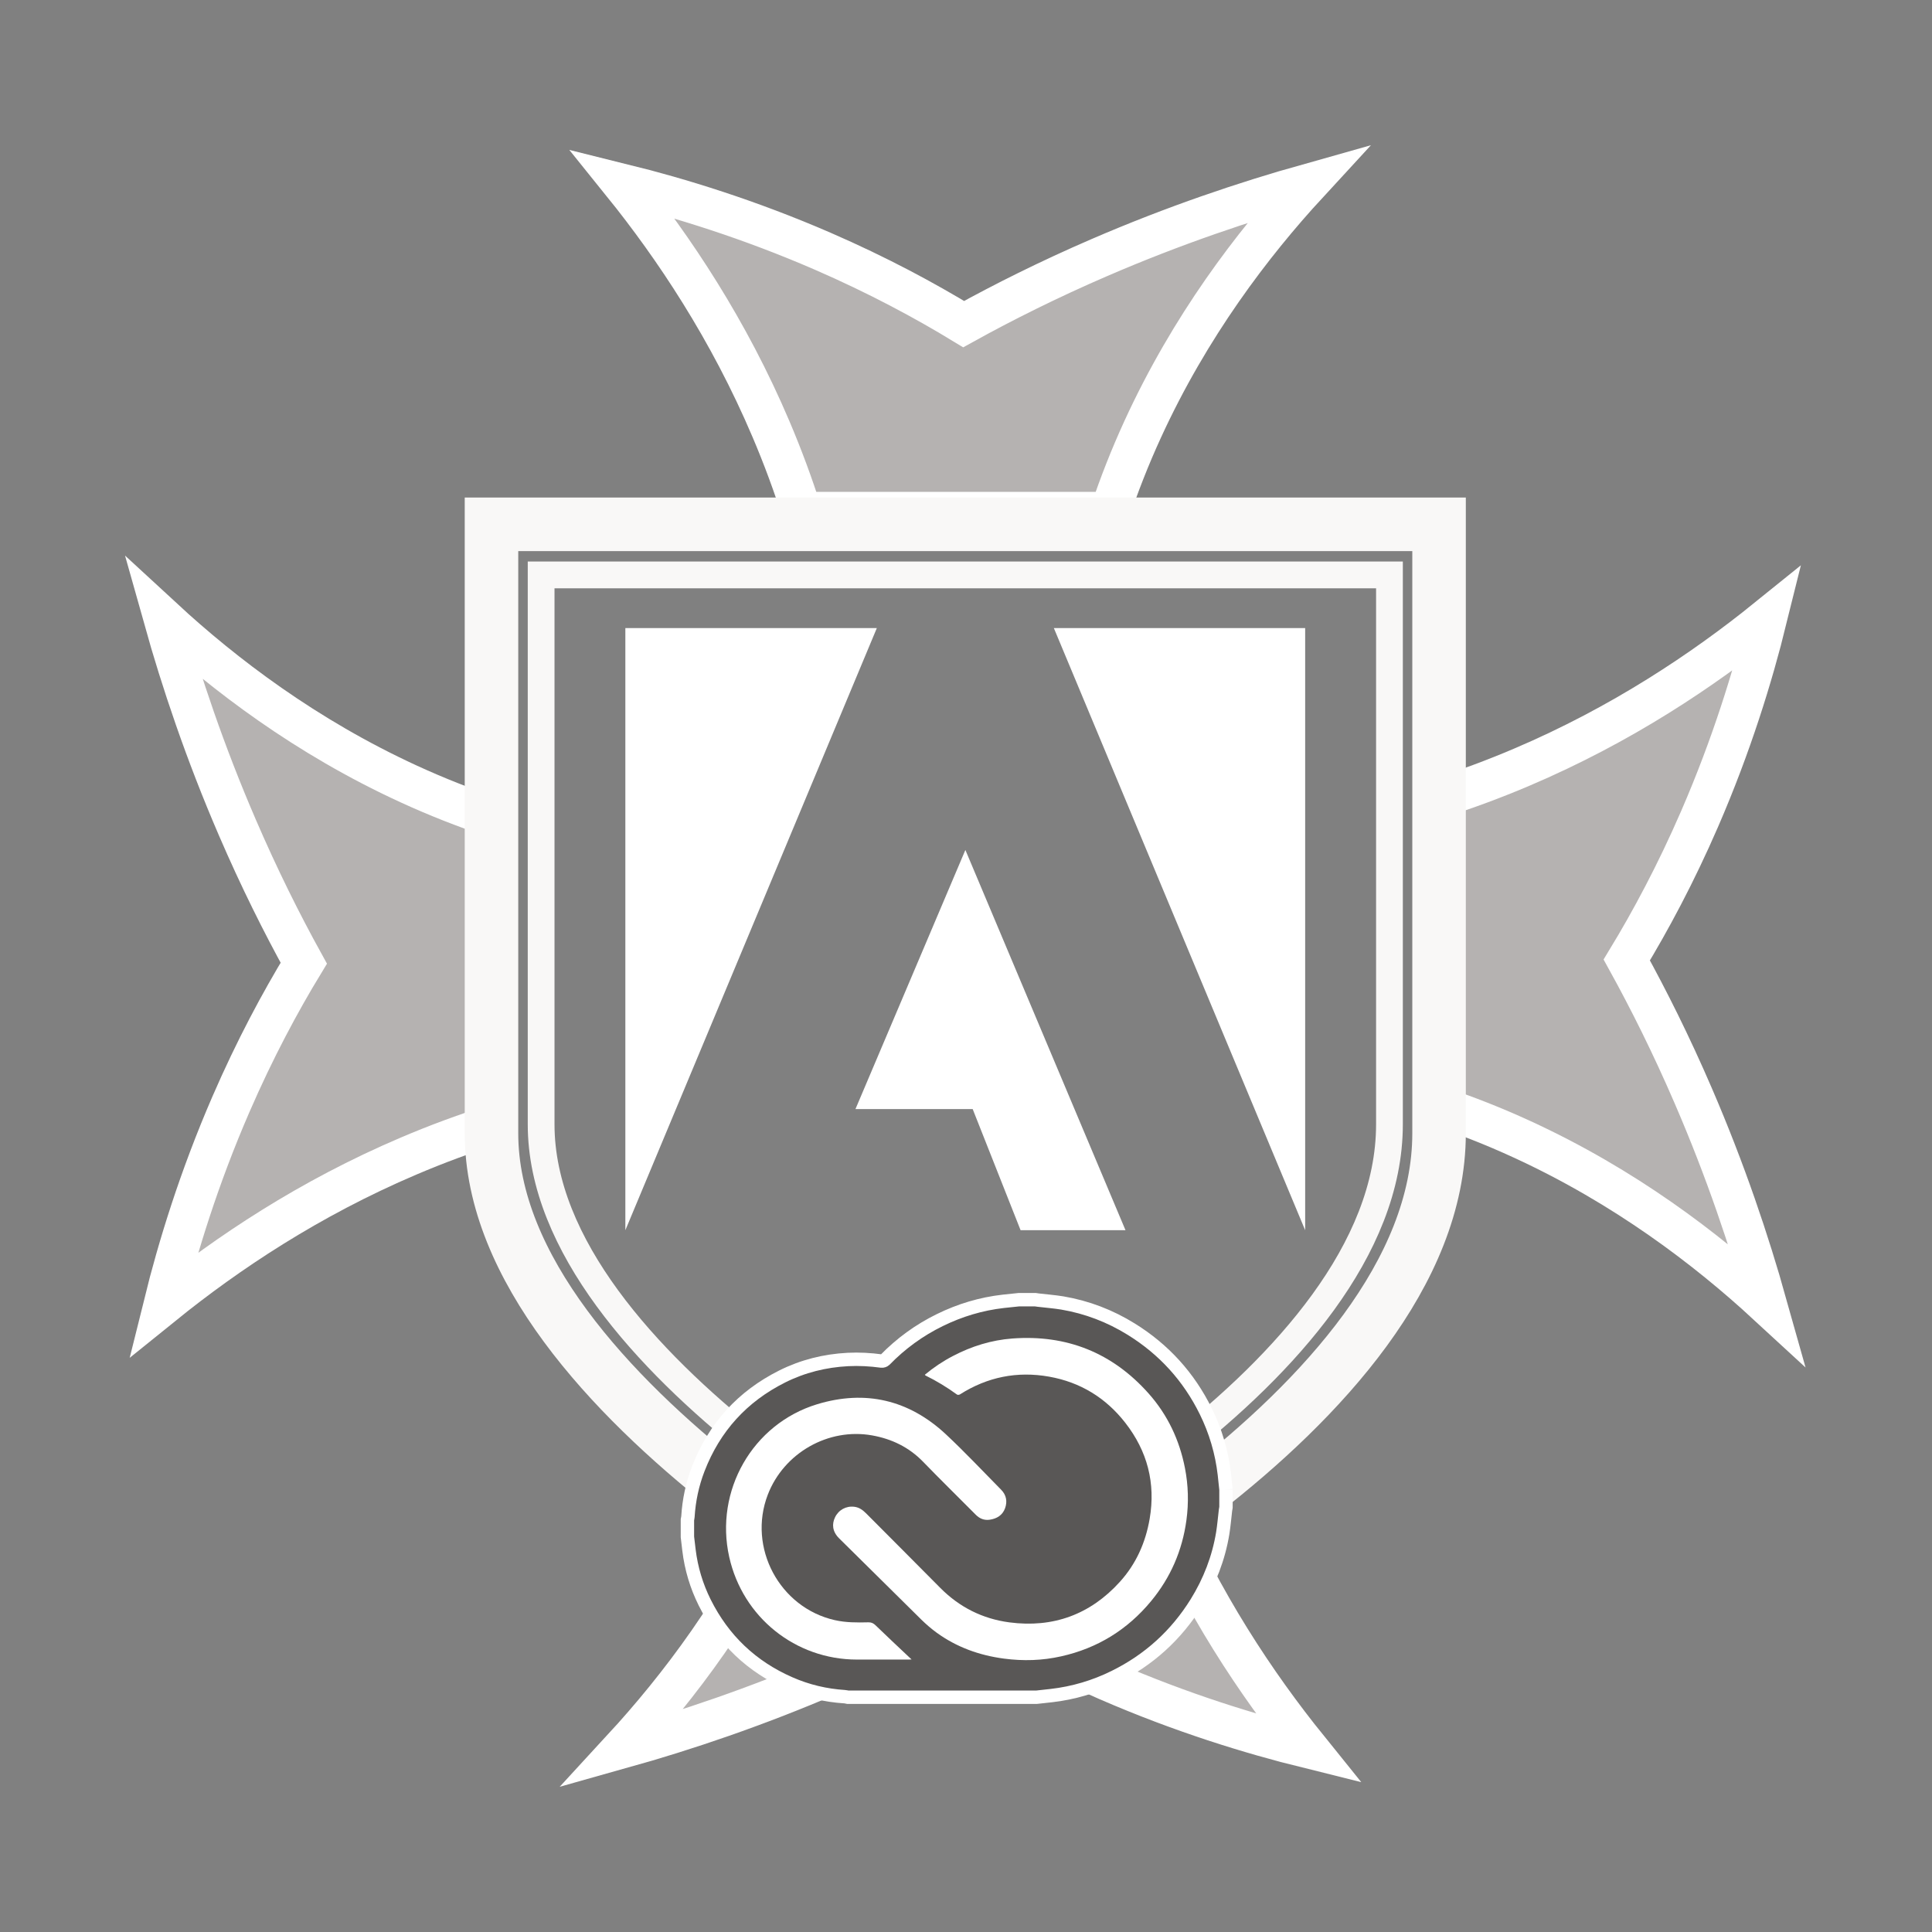 <?xml version="1.0" encoding="UTF-8" standalone="no"?>
<!DOCTYPE svg PUBLIC "-//W3C//DTD SVG 1.1//EN" "http://www.w3.org/Graphics/SVG/1.1/DTD/svg11.dtd">
<svg width="100%" height="100%" viewBox="0 0 150 150" version="1.1" xmlns="http://www.w3.org/2000/svg" xmlns:xlink="http://www.w3.org/1999/xlink" xml:space="preserve" xmlns:serif="http://www.serif.com/" style="fill-rule:evenodd;clip-rule:evenodd;stroke-miterlimit:10;">
    <rect x="0" y="0" width="150" height="150" fill="#808080" stroke="none"/>
    <g id="Artboard1" transform="matrix(0.29,0,0,0.384,-82.123,-80.329)">
        <rect x="283.033" y="209.254" width="516.967" height="390.746" style="fill:none;"/>
        <clipPath id="_clip1">
            <rect x="283.033" y="209.254" width="516.967" height="390.746"/>
        </clipPath>
        <g clip-path="url(#_clip1)">
            <g transform="matrix(9.185,0,0,6.942,-2122.16,-4698.33)">
                <g transform="matrix(1,0,0,1,294.705,757.852)">
                    <path d="M0,-9.816L-8.83,-9.816C-9.111,-8.944 -9.448,-8.055 -9.863,-7.151C-11.243,-4.144 -13.062,-1.762 -14.686,0C-12.853,-0.514 -10.784,-1.208 -8.598,-2.151C-7.122,-2.789 -5.805,-3.448 -4.645,-4.088C-3.51,-3.398 -2.143,-2.662 -0.533,-1.963C1.607,-1.035 3.613,-0.418 5.303,0C3.802,-1.859 2.204,-4.246 0.969,-7.151C0.584,-8.056 0.268,-8.944 0,-9.816Z" style="fill:rgb(181,178,177);fill-rule:nonzero;stroke:white;stroke-width:1.17px;"/>
                </g>
                <g transform="matrix(1,0,0,1,285.246,712.283)">
                    <path d="M0,9.56L8.985,9.56C9.25,8.771 9.564,7.967 9.938,7.152C11.318,4.145 13.136,1.762 14.761,0C12.928,0.515 10.859,1.208 8.673,2.152C7.197,2.789 5.88,3.448 4.72,4.089C3.585,3.399 2.218,2.663 0.608,1.964C-1.533,1.036 -3.538,0.418 -5.228,0C-3.727,1.86 -2.129,4.247 -0.894,7.152C-0.547,7.967 -0.251,8.771 0,9.56Z" style="fill:rgb(181,178,177);fill-rule:nonzero;stroke:white;stroke-width:1.17px;"/>
                </g>
                <g transform="matrix(1,0,0,1,303.823,739.704)">
                    <path d="M0,-9.533L0,-0.548C0.79,-0.283 1.594,0.031 2.408,0.405C5.416,1.785 7.798,3.604 9.561,5.228C9.046,3.395 8.353,1.326 7.408,-0.86C6.771,-2.336 6.112,-3.652 5.471,-4.813C6.161,-5.948 6.897,-7.315 7.596,-8.925C8.525,-11.065 9.143,-13.071 9.561,-14.761C7.701,-13.26 5.314,-11.662 2.408,-10.427C1.593,-10.08 0.789,-9.784 0,-9.533Z" style="fill:rgb(181,178,177);fill-rule:nonzero;stroke:white;stroke-width:1.17px;"/>
                </g>
                <g transform="matrix(1,0,0,1,276.203,730.17)">
                    <path d="M0,9.535L0,0.55C-0.79,0.285 -1.593,-0.029 -2.408,-0.403C-5.416,-1.783 -7.798,-3.602 -9.56,-5.227C-9.045,-3.393 -8.352,-1.324 -7.408,0.861C-6.771,2.338 -6.112,3.654 -5.471,4.815C-6.161,5.949 -6.897,7.317 -7.596,8.927C-8.525,11.067 -9.142,13.073 -9.56,14.762C-7.701,13.262 -5.314,11.664 -2.408,10.429C-1.593,10.082 -0.789,9.786 0,9.535Z" style="fill:rgb(181,178,177);fill-rule:nonzero;stroke:white;stroke-width:1.17px;"/>
                </g>
                <g transform="matrix(1,0,0,1,303.823,737.001)">
                    <path d="M0,2.936C0,11.067 -13.81,17.734 -13.81,17.734C-13.81,17.734 -27.62,10.768 -27.62,2.936L-27.62,-14.798L0,-14.798L0,2.936Z" style="fill:none;fill-rule:nonzero;stroke:rgb(249,248,247);stroke-width:1.56px;"/>
                </g>
                <g transform="matrix(1,0,0,1,302.377,737.028)">
                    <path d="M0,2.65C0,9.987 -12.364,16.002 -12.364,16.002C-12.364,16.002 -24.727,9.717 -24.727,2.65L-24.727,-13.352L0,-13.352L0,2.65Z" style="fill:none;fill-rule:nonzero;stroke:rgb(249,248,247);stroke-width:0.78px;"/>
                </g>
                <g transform="matrix(1,0,0,1,292.595,742.762)">
                    <path d="M0,-17.537L7.325,-17.537L7.325,0L0,-17.537Z" style="fill:white;fill-rule:nonzero;"/>
                </g>
                <g transform="matrix(1,0,0,1,287.435,742.762)">
                    <path d="M0,-17.537L-7.33,-17.537L-7.33,0L0,-17.537Z" style="fill:white;fill-rule:nonzero;"/>
                </g>
                <g transform="matrix(1,0,0,1,286.812,735.214)">
                    <path d="M0,4.02L3.204,-3.527L7.871,7.547L4.813,7.547L3.417,4.02L0,4.02Z" style="fill:white;fill-rule:nonzero;"/>
                </g>
                <g transform="matrix(1,0,0,1,297.612,750.832)">
                    <path d="M0,-0.516L0,0.001C-0.005,0.029 -0.011,0.056 -0.014,0.084C-0.041,0.309 -0.059,0.535 -0.095,0.758C-0.216,1.483 -0.477,2.158 -0.864,2.781C-1.453,3.727 -2.249,4.449 -3.249,4.941C-3.826,5.227 -4.448,5.411 -5.088,5.484C-5.23,5.501 -5.372,5.515 -5.515,5.531L-11.029,5.531C-11.057,5.526 -11.084,5.517 -11.113,5.516C-11.669,5.481 -12.204,5.354 -12.714,5.13C-13.824,4.645 -14.652,3.858 -15.194,2.774C-15.433,2.296 -15.588,1.78 -15.652,1.25C-15.667,1.12 -15.683,0.991 -15.698,0.862L-15.698,0.361C-15.693,0.333 -15.685,0.305 -15.683,0.277C-15.654,-0.204 -15.555,-0.672 -15.381,-1.121C-14.913,-2.331 -14.096,-3.229 -12.936,-3.81C-12.334,-4.111 -11.692,-4.27 -11.021,-4.305C-10.693,-4.322 -10.365,-4.303 -10.038,-4.259C-10.008,-4.255 -9.966,-4.269 -9.945,-4.289C-9.476,-4.77 -8.941,-5.16 -8.338,-5.454C-7.753,-5.741 -7.138,-5.925 -6.49,-5.999C-6.337,-6.017 -6.184,-6.032 -6.031,-6.047L-5.562,-6.047C-5.531,-6.042 -5.5,-6.037 -5.469,-6.034C-5.236,-6.006 -5.002,-5.989 -4.771,-5.951C-4.051,-5.829 -3.381,-5.572 -2.761,-5.188C-1.81,-4.599 -1.085,-3.802 -0.59,-2.799C-0.304,-2.221 -0.12,-1.599 -0.047,-0.958C-0.03,-0.811 -0.016,-0.663 0,-0.516" style="fill:rgb(89,87,86);fill-rule:nonzero;stroke:white;stroke-width:0.39px;"/>
                </g>
                <g transform="matrix(1,0,0,1,288.835,754.14)">
                    <path d="M0,-7.169C0.009,-7.156 0.012,-7.15 0.016,-7.148C0.339,-6.989 0.647,-6.803 0.938,-6.591C0.957,-6.577 1.002,-6.583 1.024,-6.597C1.824,-7.104 2.69,-7.278 3.622,-7.113C4.534,-6.951 5.276,-6.495 5.843,-5.768C6.486,-4.943 6.73,-4.012 6.553,-2.976C6.434,-2.28 6.156,-1.657 5.683,-1.136C4.82,-0.184 3.739,0.21 2.467,0.044C1.684,-0.059 1.008,-0.397 0.448,-0.962C-0.27,-1.688 -0.993,-2.408 -1.713,-3.132C-1.81,-3.229 -1.916,-3.306 -2.055,-3.323C-2.296,-3.353 -2.515,-3.232 -2.619,-3.015C-2.712,-2.821 -2.7,-2.603 -2.499,-2.404C-1.696,-1.616 -0.9,-0.82 -0.098,-0.032C0.04,0.103 0.187,0.229 0.343,0.343C0.929,0.768 1.589,1.004 2.305,1.099C2.866,1.173 3.423,1.157 3.976,1.032C5.031,0.796 5.904,0.258 6.592,-0.573C7.161,-1.26 7.504,-2.048 7.624,-2.934C7.693,-3.439 7.679,-3.951 7.581,-4.451C7.421,-5.27 7.075,-6.001 6.521,-6.624C5.463,-7.812 4.132,-8.342 2.549,-8.224C1.939,-8.178 1.363,-7.999 0.821,-7.716C0.528,-7.564 0.253,-7.38 0,-7.169" style="fill:white;fill-rule:nonzero;"/>
                </g>
                <g transform="matrix(1,0,0,1,288.447,747.409)">
                    <path d="M0,7.854C-0.022,7.833 -0.044,7.814 -0.065,7.793C-0.394,7.483 -0.724,7.175 -1.048,6.861C-1.111,6.8 -1.169,6.771 -1.258,6.773C-1.586,6.781 -1.915,6.783 -2.239,6.709C-3.849,6.345 -4.783,4.595 -4.19,3.055C-3.722,1.84 -2.427,1.101 -1.149,1.329C-0.577,1.431 -0.074,1.673 0.339,2.099C0.842,2.619 1.36,3.123 1.869,3.637C1.984,3.754 2.117,3.807 2.277,3.785C2.485,3.755 2.65,3.656 2.725,3.453C2.798,3.253 2.763,3.064 2.611,2.911C2.077,2.37 1.556,1.815 1.001,1.297C-0.076,0.293 -1.346,-0.005 -2.751,0.421C-4.64,0.996 -5.746,2.947 -5.314,4.872C-4.921,6.625 -3.387,7.857 -1.592,7.858C-1.09,7.859 -0.589,7.858 -0.088,7.858C-0.063,7.858 -0.039,7.856 0,7.854" style="fill:white;fill-rule:nonzero;"/>
                </g>
            </g>
        </g>
    </g>
</svg>
